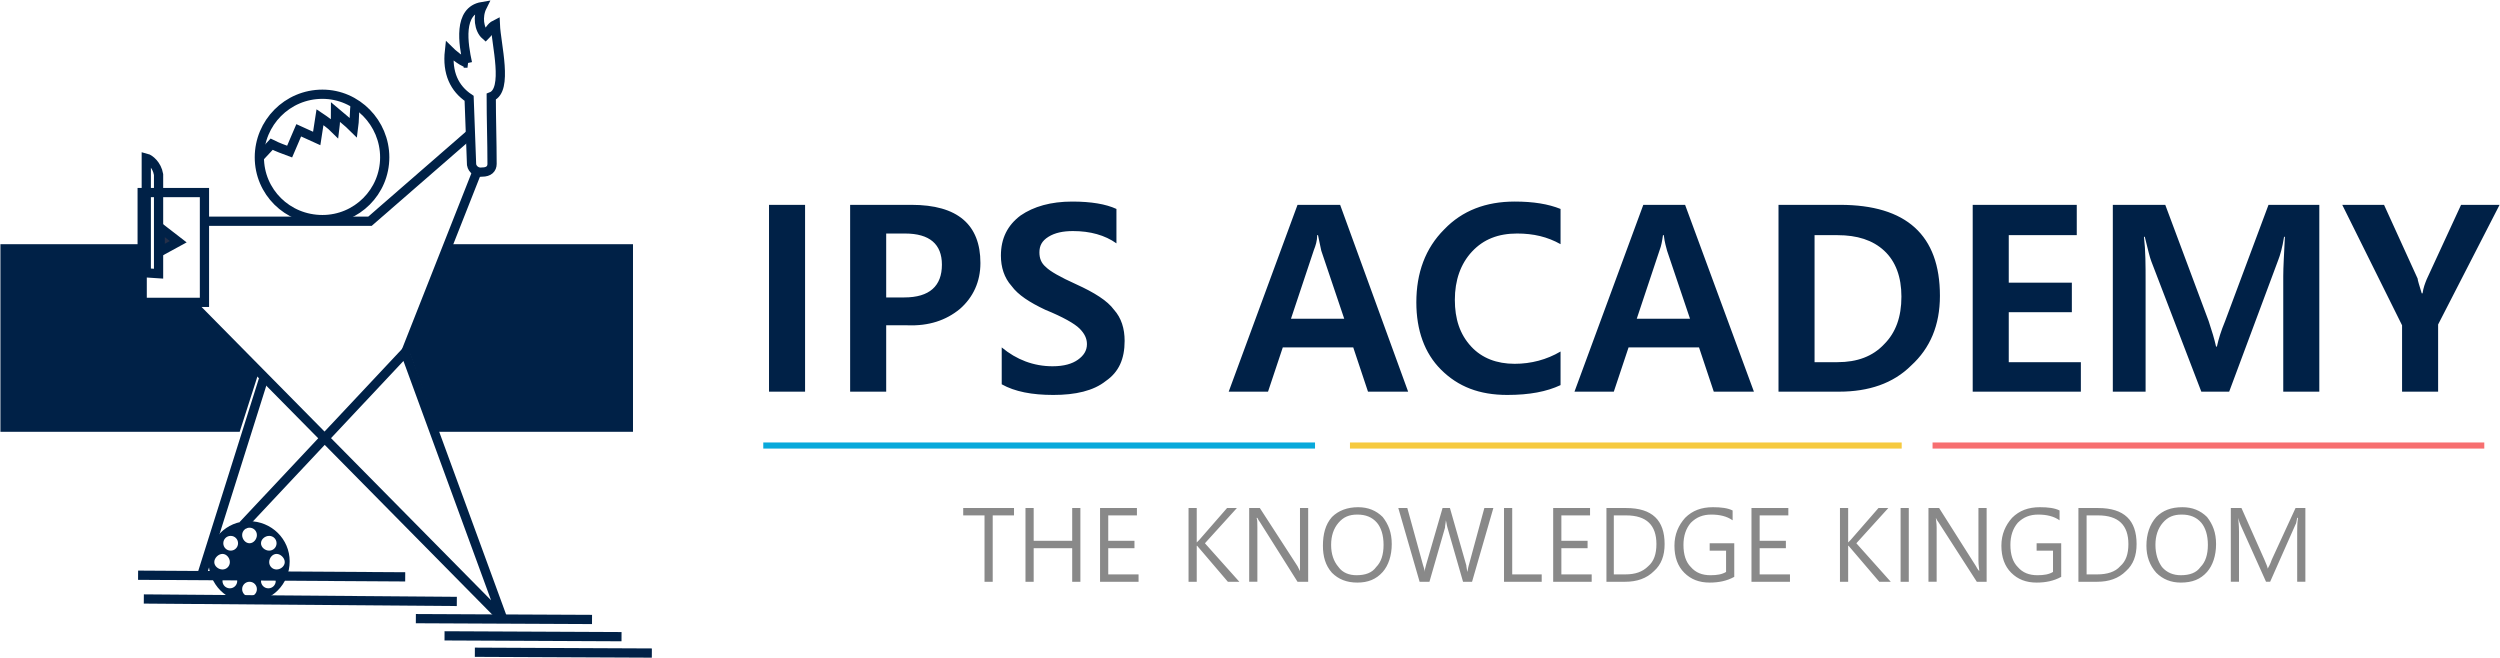 <?xml version="1.0" encoding="UTF-8"?>
<!DOCTYPE svg PUBLIC "-//W3C//DTD SVG 1.1//EN" "http://www.w3.org/Graphics/SVG/1.1/DTD/svg11.dtd">
<!-- Creator: CorelDRAW X7 -->
<svg xmlns="http://www.w3.org/2000/svg" xml:space="preserve" width="81.204mm" height="21.372mm" version="1.1" style="shape-rendering:geometricPrecision; text-rendering:geometricPrecision; image-rendering:optimizeQuality; fill-rule:evenodd; clip-rule:evenodd"
viewBox="0 0 3050 803"
 xmlns:xlink="http://www.w3.org/1999/xlink">
 <defs>
  <style type="text/css">
   <![CDATA[
    .str0 {stroke:#002147;stroke-width:11.268}
    .fil0 {fill:none}
    .fil1 {fill:#262F48}
    .fil2 {fill:#002147}
    .fil5 {fill:#08A9DB}
    .fil7 {fill:#F6CA40}
    .fil6 {fill:#F76F70}
    .fil4 {fill:#898989;fill-rule:nonzero}
    .fil3 {fill:#002147;fill-rule:nonzero}
   ]]>
  </style>
 </defs>
 <g id="Layer_x0020_1">
  <polygon class="fil0 str0" points="173,235 249,235 249,369 173,369 "/>
  <polyline class="fil0 str0" points="250,270 451,270 574,163 "/>
  <polyline class="fil0 str0" points="231,368 613,755 494,430 296,641 "/>
  <line class="fil0 str0" x1="321" y1="463" x2="246" y2= "701" />
  <line class="fil0 str0" x1="168" y1="702" x2="494" y2= "704" />
  <line class="fil0 str0" x1="175" y1="731" x2="557" y2= "734" />
  <line class="fil0 str0" x1="507" y1="755" x2="722" y2= "756" />
  <line class="fil0 str0" x1="581" y1="211" x2="493" y2= "434" />
  <path class="fil0 str0" d="M570 77c-8,-2 -20,-13 -22,-15 -3,27 6,46 24,58 1,27 2,54 3,81 1,6 7,10 13,9 8,0 12,-4 12,-10 0,-27 -1,-55 -1,-82 21,-8 6,-64 5,-88 -6,3 -7,8 -12,13 -8,-7 -10,-23 -4,-35 -30,5 -23,46 -18,69z"/>
  <path class="fil0 str0" d="M393 115c42,0 76,35 76,77 0,42 -34,76 -76,76 -43,0 -77,-34 -77,-76 0,-42 34,-77 77,-77z"/>
  <path class="fil0 str0" d="M317 191l14 -15c8,4 14,6 22,9 4,-9 7,-17 11,-26l22 10 4 -26c6,4 13,9 18,14 1,-8 1,-13 1,-20 7,6 15,12 22,19 1,-7 1,-23 2,-29"/>
  <path class="fil0 str0" d="M178 193l0 140 15 1c0,-41 0,-80 0,-121 -2,-12 -11,-19 -15,-20z"/>
  <polygon class="fil1 str0" points="195,278 217,295 195,307 "/>
  <path class="fil2" d="M303 636c28,0 50,22 50,49 0,28 -22,50 -50,50 -27,0 -49,-22 -49,-50 0,-27 22,-49 49,-49zm25 18c5,0 9,4 9,9 0,5 -4,9 -9,9 -5,0 -10,-4 -10,-9 0,-5 5,-9 10,-9zm9 22c5,0 10,5 10,10 0,5 -5,9 -10,9 -5,0 -9,-4 -9,-9 0,-5 4,-10 9,-10zm-10 24c5,0 9,4 9,9 0,5 -4,9 -9,9 -5,0 -9,-4 -9,-9 0,-5 4,-9 9,-9zm-23 10c5,0 9,4 9,9 0,5 -4,9 -9,9 -5,0 -9,-4 -9,-9 0,-5 4,-9 9,-9zm-24 -10c5,0 9,4 9,9 0,5 -4,9 -9,9 -5,0 -9,-4 -9,-9 0,-5 4,-9 9,-9zm-9 -24c5,0 9,5 9,10 0,5 -4,9 -9,9 -5,0 -10,-4 -10,-9 0,-5 5,-10 10,-10zm10 -22c5,0 9,4 9,9 0,5 -4,9 -9,9 -5,0 -9,-4 -9,-9 0,-5 4,-9 9,-9zm23 -10c5,0 9,4 9,9 0,5 -4,10 -9,10 -5,0 -9,-5 -9,-10 0,-5 4,-9 9,-9z"/>
  <line class="fil0 str0" x1="542" y1="776" x2="758" y2= "777" />
  <line class="fil0 str0" x1="579" y1="796" x2="795" y2= "797" />
  <path class="fil3" d="M982 250l0 228 -44 0 0 -228 44 0zm99 147l0 81 -44 0 0 -228 75 0c56,0 84,24 84,71 0,23 -9,42 -25,56 -17,14 -38,21 -64,20l-26 0zm0 -112l0 78 22 0c31,0 46,-14 46,-40 0,-25 -15,-38 -45,-38l-23 0zm141 139c18,15 39,23 62,23 14,0 24,-3 31,-8 7,-5 11,-11 11,-19 0,-7 -3,-13 -9,-19 -6,-6 -20,-14 -42,-23 -19,-9 -33,-18 -41,-29 -9,-10 -13,-23 -13,-37 0,-21 8,-37 24,-49 16,-11 37,-17 63,-17 23,0 41,3 54,9l0 42c-14,-10 -32,-15 -53,-15 -12,0 -22,2 -30,7 -8,5 -11,11 -11,19 0,7 2,13 8,18 5,5 17,12 37,21 22,10 38,20 46,31 9,10 13,23 13,38 0,22 -7,38 -23,49 -15,12 -37,17 -64,17 -26,0 -47,-4 -63,-13l0 -45zm496 54l-49 0 -18 -54 -86 0 -18 54 -48 0 84 -228 52 0 83 228zm-78 -89l-28 -83c-1,-4 -2,-10 -4,-19l-1 0c0,7 -2,13 -4,18l-28 84 65 0zm264 81c-17,8 -38,12 -65,12 -34,0 -60,-10 -81,-31 -20,-20 -30,-48 -30,-82 0,-36 11,-66 34,-89 22,-23 51,-34 86,-34 23,0 41,3 56,9l0 43c-16,-9 -33,-13 -53,-13 -23,0 -41,7 -55,22 -14,15 -21,35 -21,59 0,23 6,42 20,57 13,14 31,21 53,21 20,0 39,-5 56,-15l0 41zm236 8l-49 0 -18 -54 -86 0 -18 54 -48 0 84 -228 51 0 84 228zm-78 -89l-28 -83c-1,-4 -3,-10 -4,-19l-1 0c-1,7 -2,13 -4,18l-28 84 65 0zm108 89l0 -228 75 0c81,0 122,37 122,111 0,36 -12,64 -35,85 -22,22 -52,32 -88,32l-74 0zm44 -191l0 155 28 0c24,0 43,-7 57,-22 14,-14 21,-33 21,-58 0,-24 -7,-43 -21,-56 -14,-13 -33,-19 -57,-19l-28 0zm325 191l-132 0 0 -228 127 0 0 37 -83 0 0 58 77 0 0 36 -77 0 0 61 88 0 0 36zm247 0l0 -141c0,-11 1,-27 2,-48l-1 0c-2,13 -5,23 -7,28l-60 161 -34 0 -61 -159c-2,-5 -4,-14 -8,-30l-1 0c2,17 2,35 2,55l0 134 -40 0 0 -228 64 0 53 142c4,12 7,22 9,31l1 0c2,-9 5,-19 10,-31l53 -142 62 0 0 228 -44 0zm264 -228l-75 146 0 82 -44 0 0 -81 -73 -147 51 0 41 90c0,2 2,8 5,18l1 0c1,-7 3,-12 5,-17l42 -91 47 0z"/>
  <path class="fil4" d="M1237 629l-26 0 0 81 -10 0 0 -81 -26 0 0 -9 62 0 0 9zm81 81l-10 0 0 -41 -47 0 0 41 -10 0 0 -90 10 0 0 40 47 0 0 -40 10 0 0 90zm71 0l-47 0 0 -90 45 0 0 9 -35 0 0 31 32 0 0 9 -32 0 0 32 37 0 0 9zm123 0l-14 0 -35 -41c-2,-2 -2,-3 -3,-3l0 0 0 44 -10 0 0 -90 10 0 0 42 0 0c1,-1 2,-2 3,-3l34 -39 12 0 -39 43 42 47zm84 0l-13 0 -46 -73c-1,-1 -2,-3 -3,-5l-1 0c1,2 1,6 1,12l0 66 -10 0 0 -90 13 0 46 71c2,4 3,6 3,6l0 0c0,-3 0,-7 0,-13l0 -64 10 0 0 90zm18 -44c0,-14 3,-26 11,-35 8,-8 19,-12 32,-12 12,0 22,4 30,12 7,9 11,19 11,33 0,14 -4,26 -11,34 -8,9 -18,13 -31,13 -13,0 -23,-4 -31,-12 -8,-9 -11,-20 -11,-33zm10 -1c0,11 3,20 9,27 5,7 13,10 22,10 11,0 19,-3 24,-10 6,-6 9,-15 9,-27 0,-12 -3,-21 -8,-27 -6,-7 -14,-10 -24,-10 -10,0 -17,3 -23,10 -6,7 -9,16 -9,27zm198 -45l-26 90 -11 0 -19 -66c-1,-3 -1,-6 -2,-9l0 0c0,3 -1,6 -1,9l-19 66 -12 0 -26 -90 11 0 19 69c1,3 2,6 2,9l0 0c0,-2 1,-5 2,-9l20 -69 9 0 20 70c0,2 1,5 1,8l0 0c1,-2 1,-5 2,-8l19 -70 11 0zm59 90l-46 0 0 -90 10 0 0 81 36 0 0 9zm61 0l-47 0 0 -90 45 0 0 9 -35 0 0 31 32 0 0 9 -32 0 0 32 37 0 0 9zm18 0l0 -90 24 0c32,0 47,15 47,44 0,14 -4,25 -13,33 -9,9 -21,13 -35,13l-23 0zm9 -81l0 72 14 0c12,0 21,-3 28,-10 7,-6 10,-15 10,-27 0,-23 -12,-35 -37,-35l-15 0zm147 75c-9,5 -19,7 -30,7 -13,0 -23,-4 -31,-12 -8,-8 -12,-19 -12,-33 0,-14 5,-25 13,-34 9,-9 20,-13 34,-13 10,0 18,1 24,4l0 12c-7,-5 -16,-7 -26,-7 -10,0 -18,3 -25,10 -6,7 -9,16 -9,27 0,12 3,21 9,27 6,7 14,10 24,10 8,0 14,-1 19,-4l0 -26 -20 0 0 -9 30 0 0 41zm68 6l-47 0 0 -90 45 0 0 9 -35 0 0 31 32 0 0 9 -32 0 0 32 37 0 0 9zm123 0l-14 0 -35 -41c-2,-2 -2,-3 -3,-3l0 0 0 44 -10 0 0 -90 10 0 0 42 0 0c1,-1 2,-2 3,-3l34 -39 12 0 -39 43 42 47zm22 0l-10 0 0 -90 10 0 0 90zm95 0l-12 0 -47 -73c-1,-1 -2,-3 -3,-5l0 0c0,2 1,6 1,12l0 66 -10 0 0 -90 13 0 45 71c2,4 4,6 4,6l0 0c0,-3 -1,-7 -1,-13l0 -64 10 0 0 90zm91 -6c-9,5 -19,7 -30,7 -13,0 -23,-4 -31,-12 -8,-8 -12,-19 -12,-33 0,-14 5,-25 13,-34 9,-9 20,-13 34,-13 10,0 18,1 24,4l0 12c-7,-5 -16,-7 -26,-7 -10,0 -18,3 -25,10 -6,7 -9,16 -9,27 0,12 3,21 9,27 6,7 14,10 24,10 8,0 14,-1 19,-4l0 -26 -20 0 0 -9 30 0 0 41zm21 6l0 -90 24 0c32,0 47,15 47,44 0,14 -4,25 -13,33 -9,9 -21,13 -35,13l-23 0zm10 -81l0 72 13 0c12,0 22,-3 28,-10 7,-6 10,-15 10,-27 0,-23 -12,-35 -37,-35l-14 0zm73 37c0,-14 4,-26 12,-35 8,-8 18,-12 32,-12 12,0 22,4 30,12 7,9 11,19 11,33 0,14 -4,26 -11,34 -8,9 -18,13 -32,13 -12,0 -22,-4 -30,-12 -8,-9 -12,-20 -12,-33zm11 -1c0,11 3,20 8,27 6,7 14,10 23,10 11,0 19,-3 24,-10 6,-6 9,-15 9,-27 0,-12 -3,-21 -8,-27 -6,-7 -14,-10 -24,-10 -10,0 -17,3 -23,10 -6,7 -9,16 -9,27zm173 45l0 -61c0,-5 0,-10 1,-17l-1 0c-1,4 -1,7 -2,8l-31 70 -5 0 -31 -69c-1,-2 -2,-5 -3,-9l0 0c0,2 1,8 1,17l0 61 -10 0 0 -90 13 0 28 63c2,5 4,9 4,11l0 0c1,-2 3,-5 5,-11l29 -63 12 0 0 90 -10 0z"/>
  <rect class="fil5" x="931" y="540" width="673.349" height="7.452"/>
  <rect class="fil6" x="2358" y="540" width="673.349" height="7.452"/>
  <rect class="fil7" x="1647" y="540" width="673.349" height="7.452"/>
  <polygon class="fil3" points="0,298 174,298 175,369 235,369 316,452 292,527 0,527 "/>
  <polygon class="fil3" points="545,298 496,421 534,527 772,527 772,298 "/>
 </g>
</svg>
